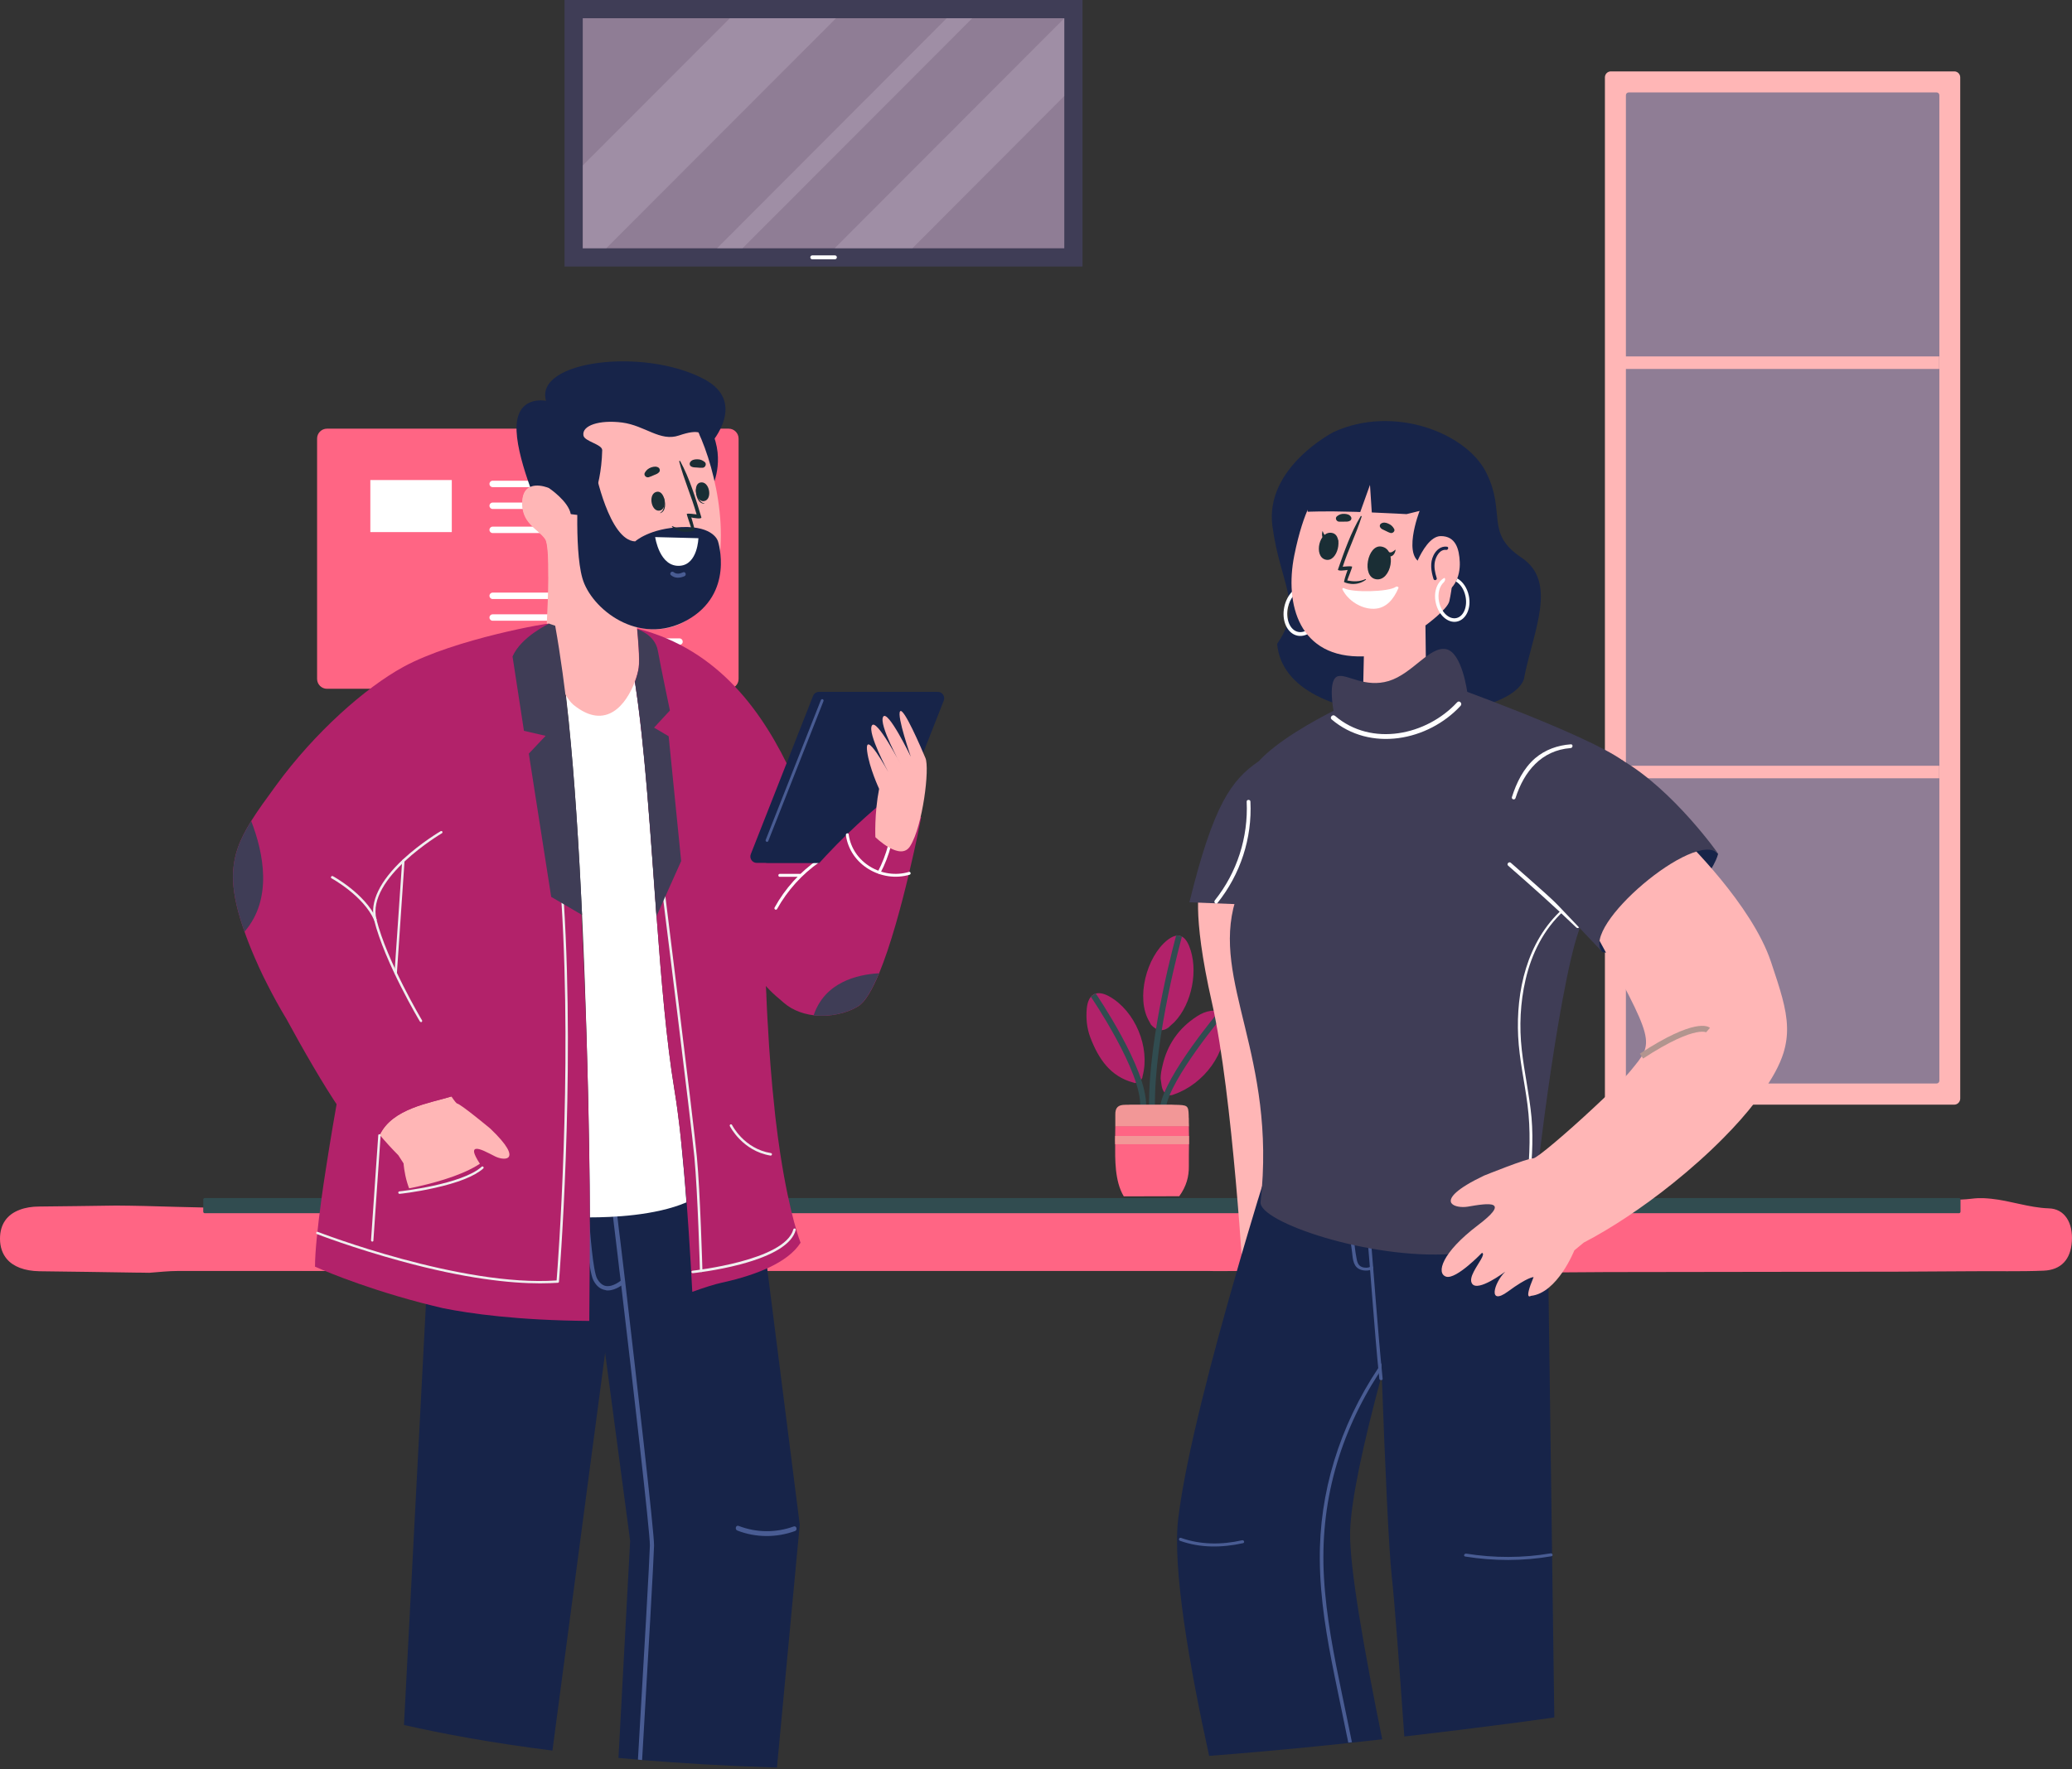 <svg width="706" height="603" viewBox="0 0 706 603" fill="none" xmlns="http://www.w3.org/2000/svg">
<rect x="0" y="0" width="706" height="603" fill="#333333" stroke="none"/>
<g clip-path="url(#clip0_867_201)">
<path d="M251.659 231.438V149.469C251.659 147.619 250.143 146.101 248.296 146.101H111.406C109.559 146.101 108.043 147.619 108.043 149.469V231.39C108.043 233.24 109.559 234.758 111.406 234.758H248.296C250.143 234.758 251.659 233.288 251.659 231.438Z" fill="#FF6584"/>
<path d="M153.941 163.613H126.185V181.353H153.941V163.613Z" fill="white"/>
<path d="M231.528 166.024H167.867C167.251 166.024 166.778 165.55 166.778 164.933C166.778 164.316 167.251 163.842 167.867 163.842H231.528C232.144 163.842 232.617 164.316 232.617 164.933C232.665 165.55 232.144 166.024 231.528 166.024Z" fill="white"/>
<path d="M231.528 173.472H167.867C167.251 173.472 166.778 172.997 166.778 172.381C166.778 171.764 167.251 171.29 167.867 171.29H231.528C232.144 171.29 232.617 171.764 232.617 172.381C232.665 172.95 232.144 173.472 231.528 173.472Z" fill="white"/>
<path d="M231.528 181.678H167.867C167.251 181.678 166.778 181.204 166.778 180.587C166.778 179.97 167.251 179.496 167.867 179.496H231.528C232.144 179.496 232.617 179.97 232.617 180.587C232.665 181.156 232.144 181.678 231.528 181.678Z" fill="white"/>
<path d="M231.528 204.162H167.867C167.251 204.162 166.778 203.688 166.778 203.071C166.778 202.455 167.251 201.98 167.867 201.98H231.528C232.144 201.98 232.617 202.455 232.617 203.071C232.665 203.64 232.144 204.162 231.528 204.162Z" fill="white"/>
<path d="M231.528 211.562H167.867C167.251 211.562 166.778 211.088 166.778 210.471C166.778 209.854 167.251 209.38 167.867 209.38H231.528C232.144 209.38 232.617 209.854 232.617 210.471C232.665 211.088 232.144 211.562 231.528 211.562Z" fill="white"/>
<path d="M231.528 219.768H167.867C167.251 219.768 166.778 219.294 166.778 218.677C166.778 218.061 167.251 217.586 167.867 217.586H231.528C232.144 217.586 232.617 218.061 232.617 218.677C232.665 219.294 232.144 219.768 231.528 219.768Z" fill="white"/>
<path d="M368.844 0H192.356V90.839H368.844V0Z" fill="#3F3D56"/>
<path d="M362.639 6.214H198.561V84.625H362.639V6.214Z" fill="#8F7D95"/>
<path opacity="0.3" d="M362.639 6.214V32.731L310.868 84.625H284.39L362.639 6.214Z" fill="#C4B5C9"/>
<path opacity="0.3" d="M331.283 6.214L252.985 84.625H244.317L322.567 6.214H331.283Z" fill="#C4B5C9"/>
<path opacity="0.3" d="M284.863 6.214L206.566 84.625H198.561V56.401L248.675 6.214H284.863Z" fill="#C4B5C9"/>
<path d="M284.484 88.372H276.763C276.384 88.372 276.1 88.088 276.1 87.708C276.1 87.329 276.384 87.044 276.763 87.044H284.484C284.863 87.044 285.147 87.329 285.147 87.708C285.147 88.088 284.816 88.372 284.484 88.372Z" fill="white"/>
<path d="M665.881 376.496H548.885C547.748 376.496 546.848 375.594 546.848 374.456V26.374C546.848 25.236 547.748 24.334 548.885 24.334H665.881C667.017 24.334 667.917 25.236 667.917 26.374V374.408C667.917 375.547 667.017 376.496 665.881 376.496Z" fill="#FFB6B6"/>
<path d="M554 368.384V32.446C554 31.924 554.427 31.497 554.948 31.497H659.865C660.386 31.497 660.812 31.924 660.812 32.446V368.337C660.812 368.859 660.386 369.285 659.865 369.285H554.948C554.427 369.285 554 368.859 554 368.384Z" fill="#8F7D95"/>
<path d="M660.765 260.99H553.006V265.259H660.765V260.99Z" fill="#FFB6B6"/>
<path d="M660.765 121.482H553.006V125.752H660.765V121.482Z" fill="#FFB6B6"/>
<path d="M102.123 433.134H140.774C127.89 433.181 115.006 433.181 102.123 433.134Z" fill="#EEB066"/>
<path d="M434.968 433.134C428.005 433.134 421.042 433.134 414.079 433.181C413.369 433.181 412.564 433.134 411.806 433.134H434.968Z" fill="#EEB066"/>
<path d="M705.953 423.077C705.574 429.244 702.305 432.849 696.29 433.086C688.095 433.418 679.854 433.181 671.612 433.276C663.417 433.323 655.27 433.371 647.076 433.418H647.029C639.924 433.466 554.569 433.513 547.464 433.56C537.848 433.608 528.186 433.703 518.57 433.75C508.718 432.422 498.866 433.276 488.966 433.228C483.708 433.181 478.451 433.181 473.193 433.181C461.209 433.134 449.225 433.181 437.289 433.181H434.968C428.005 433.181 421.042 433.181 414.079 433.228C413.369 433.228 412.564 433.181 411.806 433.181H169.336C168.767 433.134 168.152 433.134 167.536 433.134C166.068 433.134 164.599 433.134 163.131 433.134C155.694 433.134 148.258 433.181 140.821 433.181C134.9 433.181 128.979 433.181 123.059 433.181H119.601C113.775 433.181 107.996 433.181 102.17 433.181C88.339 433.181 74.508 433.181 60.677 433.181C57.408 433.181 54.14 433.56 50.872 433.798C49.83 433.798 48.835 433.75 47.793 433.75C47.509 433.75 47.225 433.75 46.94 433.75C35.762 433.56 24.583 433.418 13.405 433.276C8.337 433.181 4.547 431.71 2.321 429.102C0.805 427.299 0 424.975 0 422.176C0 417.29 2.368 413.922 6.773 412.309C8.621 411.598 10.894 411.218 13.452 411.218C22.168 411.123 30.883 411.029 39.599 410.886C42.772 410.886 45.946 410.981 49.119 411.029C49.688 411.029 50.303 411.076 50.872 411.076C56.982 411.218 63.14 411.456 69.25 411.55C78.96 411.74 88.67 411.693 98.286 410.839C108.138 409.985 117.943 409.843 127.748 409.795C138.595 409.795 149.442 409.938 160.289 409.463C162.894 409.368 165.546 409.558 168.01 408.752C168.388 408.609 168.72 408.467 169.099 408.277L213.434 408.372L249.433 408.42L268.853 408.467C269.848 408.752 271.079 408.894 272.595 408.847C299.736 408.657 326.877 408.609 354.066 408.847C355.108 408.847 355.96 408.799 356.671 408.657L409.816 408.752C410.811 408.847 411.948 408.752 413.085 408.752H413.606C429.947 408.752 446.289 408.752 462.63 408.704C467.083 408.704 471.488 408.704 475.94 408.704C482.382 408.704 488.777 408.704 495.218 408.704C506.302 408.704 517.386 408.704 529.843 408.704L549.737 408.657H639.45H652.57C658.633 408.657 663.512 408.989 668.059 408.847C669.291 408.799 670.522 408.704 671.754 408.562C673.175 408.372 674.549 408.325 675.922 408.372C676.775 408.42 677.58 408.467 678.433 408.562C685.017 409.226 691.316 411.598 697.995 411.835C703.632 411.93 706.379 416.958 705.953 423.077Z" fill="#FF6584"/>
<path d="M667.491 413.495H69.771C69.487 413.495 69.25 413.258 69.25 412.974V408.847C69.25 408.562 69.487 408.325 69.771 408.325H667.491C667.775 408.325 668.012 408.562 668.012 408.847V412.974C668.012 413.258 667.775 413.495 667.491 413.495Z" fill="#314C50"/>
<path d="M405.127 389.114C405.127 388.449 405.127 387.833 405.127 387.169C405.127 386.03 405.08 384.939 405.08 383.801H380.023C380.023 384.939 379.975 386.03 379.975 387.169C379.975 388.117 379.975 389.019 379.975 389.967C379.975 394.853 379.738 402.49 382.912 407.756L401.811 407.708C404.274 404.293 405.127 400.972 405.08 397.462C405.032 394.948 405.127 392.434 405.127 389.92C405.127 389.683 405.127 389.398 405.127 389.114Z" fill="#FF6584"/>
<path d="M389.354 366.629C389.306 366.866 389.259 367.103 389.212 367.341C388.785 368.384 387.885 368.953 386.701 369.143C386.559 369.096 386.464 369.048 386.275 369.001C378.27 366.914 374.291 360.794 371.544 353.679C370.312 350.501 369.981 347.038 370.312 343.623C370.833 338.69 373.723 337.219 378.033 339.638C386.796 344.619 391.911 356.905 389.354 366.629Z" fill="#B2226A"/>
<path d="M400.153 348.366L398.637 349.742C398.637 349.742 398.637 349.742 398.59 349.789C398.116 350.169 397.643 350.501 397.169 350.786C395.985 351.307 394.185 351.45 392.195 349.268C392.006 348.888 391.817 348.509 391.58 348.129C386.938 340.255 390.632 326.072 397.737 320.427C401.053 317.818 403.563 318.482 405.174 322.419C408.442 330.388 406.216 342.057 400.153 348.366Z" fill="#B2226A"/>
<path d="M398.59 349.79C398.448 349.979 397.927 350.454 397.169 350.786C397.643 350.501 398.116 350.169 398.59 349.79Z" fill="#738F5A"/>
<path d="M400.058 372.985C399.916 373.033 399.727 373.128 399.395 373.222C398.637 373.412 397.359 373.412 396.506 371.989C396.174 371.467 395.89 370.708 395.748 369.665C395.748 369.665 395.748 369.665 395.748 369.617C395.653 368.906 395.559 368.242 395.464 367.578V367.53C395.464 366.155 395.748 364.732 396.08 363.308C397.69 356.051 401.622 350.406 407.874 346.374C409.342 345.425 410.858 344.761 412.563 344.524C415.405 344.145 416.968 345.425 417.253 348.224C418.342 358.755 410.148 369.475 400.058 372.985Z" fill="#B2226A"/>
<path d="M405.127 389.114C405.127 389.398 405.127 389.683 405.127 389.967H379.975C379.928 389.019 379.928 388.117 379.975 387.169H405.127C405.127 387.833 405.127 388.449 405.127 389.114Z" fill="#F29797"/>
<path d="M372.491 339.116C372.491 339.116 390.112 364.921 389.496 377.16" stroke="#314C50" stroke-width="2" stroke-miterlimit="10"/>
<path d="M401.764 318.956C401.764 318.956 392.243 353.015 392.527 377.16" stroke="#314C50" stroke-width="2" stroke-miterlimit="10"/>
<path d="M416.068 345.378C416.068 345.378 397.832 367.103 396.316 377.16" stroke="#314C50" stroke-width="2" stroke-miterlimit="10"/>
<path d="M380.023 383.801C380.023 382.71 380.023 381.002 380.023 379.911C379.975 377.444 381.017 376.543 383.433 376.543C384.096 376.543 384.664 376.543 385.186 376.496H397.927C398.969 376.496 399.585 376.496 400.295 376.543C404.558 376.638 404.937 376.685 405.032 380.101C405.032 380.433 405.032 380.86 405.08 381.287C405.08 381.951 405.08 383.231 405.127 383.848H380.023V383.801Z" fill="#F29797"/>
<path d="M408.916 301.595C408.916 301.595 405.695 309.849 412.99 341.915C420.048 373.08 423.837 439.348 423.837 439.775L454.578 389.446L447.757 319.431L408.916 301.595Z" fill="#FFB6B6"/>
<path d="M482.808 427.489C482.287 429.244 481.672 431.189 481.056 433.228C478.545 441.482 475.467 451.776 472.483 462.544C472.246 463.445 472.009 464.299 471.772 465.2C471.488 466.149 471.251 467.145 470.967 468.094C470.919 468.283 470.872 468.426 470.825 468.615C470.683 469.185 470.493 469.754 470.351 470.37C464.951 490.436 460.309 510.88 460.025 522.075C459.741 533.934 464.999 563.486 470.967 592.801C467.462 593.181 464.004 593.56 460.594 593.94C460.167 593.987 459.788 594.035 459.362 594.082C458.936 594.13 458.509 594.177 458.13 594.224C447.899 595.315 437.905 596.264 428.195 597.118C422.7 597.592 417.3 598.067 411.995 598.446C405.08 566.949 399.443 534.219 401.48 517.426C404.038 496.223 413.464 460.788 421.421 433.323C421.421 433.323 421.421 433.323 421.421 433.276C421.99 431.378 422.511 429.481 423.032 427.678C424.547 422.555 425.921 417.812 427.2 413.638C427.721 411.977 428.195 410.412 428.621 408.894C428.668 408.752 428.716 408.609 428.763 408.467C429.189 407.044 429.616 405.716 429.995 404.483C431.984 397.936 433.263 393.999 433.263 393.999L448.373 399.834L464.525 406.048L465.709 406.522L468.788 407.708L470.683 408.467L471.725 408.894L484.087 413.638L486.835 414.681C486.882 414.539 485.272 419.52 482.808 427.489Z" fill="#172449"/>
<path d="M402.096 525.158C409.011 527.625 416.353 527.53 423.505 525.965C424.216 525.822 423.932 524.826 423.221 524.969C416.258 526.534 409.153 526.534 402.427 524.162C401.717 523.925 401.433 524.921 402.096 525.158Z" fill="#495C93"/>
<path d="M473.098 463.255C472.672 463.872 472.198 464.536 471.772 465.153C471.441 465.627 471.156 466.101 470.825 466.528C470.825 466.576 470.777 466.576 470.777 466.623C470.446 467.097 470.162 467.572 469.83 468.046C463.151 478.34 458.13 489.392 454.957 500.824C451.594 512.92 450.41 525.253 451.12 537.634C451.878 551.058 454.531 564.293 457.278 577.48C458.415 582.935 459.551 588.343 460.641 593.798C460.215 593.845 459.836 593.893 459.409 593.94C457.846 586.35 456.283 578.761 454.72 571.171C452.068 558.126 449.794 544.939 449.699 531.657C449.462 508.793 456.378 486.167 469.641 466.244C469.972 465.722 470.304 465.247 470.635 464.726L470.683 464.678C471.156 464.014 471.583 463.397 472.056 462.733C472.151 462.591 472.34 462.496 472.483 462.496C472.909 462.449 473.383 462.828 473.098 463.255Z" fill="#495C93"/>
<path d="M529.607 585.354C525.202 585.971 520.797 586.587 516.439 587.157C503.413 588.864 490.766 590.43 478.498 591.853C476.793 567.708 475.135 545.413 474.235 537.444C473.193 528.052 471.914 498.832 470.872 470.275C470.872 469.706 470.825 469.137 470.825 468.52C470.825 467.856 470.777 467.24 470.777 466.575C470.777 466.196 470.73 465.769 470.73 465.39C470.73 465.152 470.73 464.915 470.683 464.678C470.256 453.436 469.925 442.478 469.641 433.133C469.546 430.619 469.499 428.2 469.404 425.971C469.262 421.037 469.12 416.816 469.025 413.495C468.978 411.598 468.93 409.985 468.883 408.752C468.883 408.609 468.883 408.467 468.883 408.325C468.883 408.04 468.883 407.803 468.883 407.566C468.835 406.285 468.835 405.621 468.835 405.621L495.834 406.57L504.455 406.854L505.639 406.902L519.849 407.376L520.749 407.423L523.07 407.518L527.239 407.661V408.325V408.704L527.286 413.495L527.57 433.703L527.617 438.873L528.849 529.712V530.329L529.607 585.354Z" fill="#172449"/>
<path d="M499.292 530.519C509.002 532.084 518.902 532.084 528.612 530.424C529.323 530.281 529.039 529.333 528.328 529.428C518.855 531.04 509.145 531.04 499.624 529.522C498.866 529.428 498.534 530.424 499.292 530.519Z" fill="#495C93"/>
<path d="M464.288 403.629C466.041 421.085 467.225 438.589 468.693 456.092C469.072 460.694 469.498 465.295 469.972 469.896C470.019 470.56 471.204 470.56 471.109 469.896C469.356 452.44 468.172 434.936 466.704 417.432C466.325 412.831 465.899 408.23 465.425 403.629C465.377 403.012 464.241 403.012 464.288 403.629Z" fill="#495C93"/>
<path d="M459.646 407.329C459.41 413.78 459.741 420.279 460.688 426.73C460.925 428.485 460.925 431.094 462.773 432.327C464.051 433.181 466.325 433.323 467.651 432.517C468.267 432.137 467.699 431.284 467.083 431.663C466.23 432.185 464.951 432.185 464.004 431.805C462.678 431.284 462.394 429.908 462.204 428.77C461.73 426.398 461.494 423.931 461.257 421.512C460.83 416.816 460.688 412.072 460.831 407.376C460.831 406.665 459.646 406.665 459.646 407.329Z" fill="#495C93"/>
<path d="M502.513 396.561C503.65 411.693 511.892 426.113 525.107 436.027C525.675 436.454 526.481 435.743 525.912 435.316C512.934 425.591 504.787 411.456 503.65 396.561C503.603 395.944 502.466 395.897 502.513 396.561Z" fill="#495C93"/>
<path d="M212.06 213.128C270.747 223.801 276.858 295.381 290.168 311.983C303.478 328.586 284.342 361.458 261.227 336.365C238.159 311.319 200.739 211.088 212.06 213.128Z" fill="#B2226A"/>
<path d="M200.645 328.87C204.482 328.064 206.85 327.921 206.85 327.921L206.897 327.874C204.813 327.969 202.729 328.253 200.645 328.87Z" fill="#2F2E41"/>
<path d="M211.729 419.14L211.303 422.413L210.545 428.247L209.882 433.133L209.266 437.877L209.029 439.49L206.187 461.073L188.235 596.643C167.488 594.035 150.768 590.904 137.647 587.915L145.131 444.375L145.7 433.133L145.747 432.137L145.795 431.283L146.126 425.306L146.742 413.495L146.931 409.842V409.748L147.5 409.842L149.205 410.08L154.605 410.886L156.263 411.123L161.852 411.93L166.115 412.546L169.952 413.115L172.794 413.542L180.42 414.633L191.077 416.199L191.882 416.294L199.508 417.385L200.408 417.527L200.977 417.622H201.071L209.455 418.855L210.924 419.092L211.729 419.14Z" fill="#172449"/>
<path d="M272.5 519.656L264.732 602.431C264.164 602.431 263.595 602.383 263.074 602.383C246.97 601.861 232.239 600.96 218.787 599.869C218.313 599.822 217.839 599.774 217.366 599.727C215.139 599.537 212.913 599.347 210.734 599.158L214.713 525.158L206.187 461.12L203.061 437.782L202.445 433.133L201.024 422.365L200.361 417.48L199.935 414.349L199.84 413.448L199.177 408.325V408.277L197.993 399.264L200.929 398.411L232.144 389.398L236.028 388.307L236.833 388.07L249.101 384.512L249.954 384.275L255.259 382.757L256.254 390.584L256.396 391.627L258.48 408.277V408.467L259.096 413.448L260.801 427.109L260.896 427.963L261.417 432.232L261.511 433.133L272.5 519.656Z" fill="#172449"/>
<path d="M207.087 439.822C209.976 439.822 212.582 437.497 212.724 437.402C213.008 437.118 213.055 436.691 212.771 436.359C212.487 436.074 212.061 436.027 211.729 436.311C211.682 436.359 208.934 438.731 206.424 438.304C205.24 438.067 204.245 437.213 203.44 435.742C202.066 433.181 201.024 419.899 200.74 415.013C200.693 414.633 200.361 414.301 199.982 414.349C199.603 414.396 199.272 414.728 199.319 415.108C199.366 415.819 200.408 433.038 202.208 436.406C203.203 438.304 204.529 439.395 206.235 439.679C206.519 439.822 206.803 439.822 207.087 439.822Z" fill="#495C93"/>
<path d="M222.86 526.771C222.813 530.234 220.776 566.142 218.787 599.869C218.313 599.822 217.839 599.774 217.366 599.727C219.355 566 221.392 530.139 221.439 526.724C221.487 522.217 215.471 470.18 211.682 438.209C211.634 437.64 211.54 437.118 211.492 436.549C211.35 435.363 211.208 434.224 211.066 433.133C210.876 431.426 210.687 429.765 210.497 428.248C210.024 424.453 209.645 421.275 209.361 418.808C209.124 417.005 208.982 415.63 208.887 414.681C208.792 414.017 208.745 413.59 208.745 413.448V413.4C208.698 413.021 208.982 412.641 209.361 412.594C209.74 412.546 210.119 412.831 210.166 413.21C210.166 413.258 210.166 413.353 210.213 413.448C210.261 413.685 210.308 414.064 210.355 414.586C210.497 415.582 210.64 417.1 210.876 418.998C211.019 419.994 211.113 421.132 211.303 422.413C211.682 425.401 212.108 429.054 212.582 433.133C212.724 434.319 212.866 435.505 213.008 436.738C216.703 468.615 222.908 522.027 222.86 526.771Z" fill="#495C93"/>
<path d="M251.706 520.083C257.722 522.407 264.353 522.454 270.416 520.272C271.411 519.893 271.837 521.506 270.842 521.838C264.542 524.115 257.532 524.115 251.232 521.648C250.285 521.268 250.711 519.656 251.706 520.083Z" fill="#495C93"/>
<path d="M233.896 409.795C223.286 414.349 208.413 414.918 200.976 414.918C200.976 407.85 200.882 399.976 200.74 391.438C200.361 367.767 199.603 339.401 198.324 311.794C197.234 288.266 195.766 265.307 193.824 246.238C193.824 246.19 193.824 246.143 193.824 246.143C192.498 232.908 190.982 221.619 189.229 213.317C189.229 213.317 189.229 213.317 189.229 213.27C189.987 212.606 189.798 212.321 189.798 212.321L210.876 213.27C210.876 213.27 212.818 214.551 212.723 214.551C212.771 214.788 212.865 214.978 212.913 215.215C218.692 236.845 221.013 275.6 223.712 312.268C225.323 333.993 227.075 355.007 229.775 371.278C230.581 376.116 231.338 381.761 232.002 388.07C232.665 394.711 233.328 402.016 233.896 409.795Z" fill="white"/>
<path d="M200.929 430.714C200.882 437.165 200.834 443.664 200.787 450.21C176.204 450.02 160.099 447.696 151.099 445.894H151.052C148.399 445.277 145.842 444.613 143.379 443.996C121.59 438.256 107.333 431.71 107.333 431.71C107.333 426.682 108.185 418.618 109.511 408.752C109.985 405.336 110.506 401.636 111.122 397.841C113.869 380.101 117.753 358.755 121.448 339.259C127.416 307.951 133.005 281.292 133.005 281.292C133.005 281.292 140.868 253.97 150.531 239.881C159.91 226.22 172.225 218.772 181.177 214.93C183.403 214.124 185.393 213.365 186.956 212.701C186.956 212.701 186.956 212.701 187.003 212.701C187.856 212.321 188.756 212.037 189.608 211.752V212.463C189.608 212.463 189.845 212.796 189.04 213.412C189.04 213.412 189.04 213.412 189.04 213.46C190.793 221.761 192.308 233.051 193.635 246.285C193.635 246.332 193.635 246.38 193.635 246.38C195.529 265.402 196.998 288.408 198.134 311.936C200.503 357.616 201.213 405.526 200.929 430.714Z" fill="#B2226A"/>
<path d="M272.784 423.551C268.426 430.43 257.485 434.556 246.638 437.023C246.401 437.07 246.164 437.118 245.975 437.165C243.369 437.735 239.817 438.873 235.885 440.296C234.464 413.21 232.475 387.548 229.775 371.23C227.075 354.96 225.323 333.946 223.712 312.22C221.012 275.553 218.691 236.798 212.913 215.167C212.865 214.93 212.818 214.74 212.723 214.503C212.723 214.503 212.818 214.076 212.913 213.412C214.002 213.839 214.618 214.124 214.618 214.124C214.665 214.124 214.713 214.171 214.713 214.171C218.123 215.689 221.154 217.349 223.807 219.104C226.507 220.859 228.828 222.757 230.959 224.749C234.275 227.927 236.975 231.343 239.343 235.09C247.017 246.048 257.39 265.164 258.621 290.068C259.616 310.133 260.185 320.901 260.469 326.688C260.753 332.428 260.8 333.187 260.8 333.187C260.99 336.792 261.132 339.069 261.132 339.069V339.496C261.227 342.105 261.369 344.761 261.511 347.465C261.558 348.224 261.606 348.983 261.653 349.742C261.89 354.201 262.174 358.754 262.553 363.356C262.932 368.479 263.405 373.222 263.879 377.586V377.681C263.974 378.772 264.116 379.816 264.211 380.859C264.732 385.366 265.3 389.493 265.869 393.24C269.184 414.776 272.784 423.551 272.784 423.551Z" fill="#B2226A"/>
<path d="M237.496 145.153L242.564 166.167C242.564 166.167 247.348 157.106 242.375 146.718L237.496 145.153Z" fill="#172449"/>
<path d="M242.233 201.127C234.417 219.152 217.034 213.744 217.034 213.744C217.034 213.744 217.081 213.982 217.081 214.456C217.318 216.828 218.029 224.702 217.602 227.596C217.413 228.876 216.987 230.584 216.276 232.434C213.481 239.834 206.613 249.321 195.387 240.213C191.314 236.893 185.772 221.619 185.772 221.619C185.772 221.619 186.767 207.767 186.814 196.762C186.861 190.454 186.624 185.093 185.772 183.813C183.356 180.207 177.388 178.405 177.956 170.625C178.525 163.273 185.961 166.024 186.861 166.404L186.956 166.451C186.956 166.451 186.34 138.844 218.123 136.424C218.123 136.424 230.723 133.436 236.691 144.821C242.849 156.11 250.001 183.148 242.233 201.127Z" fill="#FFB6B6"/>
<path d="M202.776 160.19C202.776 160.19 207.513 184.192 216.418 184.524C216.418 184.524 221.297 180.018 232.333 179.638C243.37 179.259 244.649 184.524 244.649 184.524C244.649 184.524 250.427 202.312 234.038 211.42C217.65 220.528 201.308 207.435 198.419 197C195.482 186.564 197.187 162.656 197.187 162.656L202.776 160.19Z" fill="#172449"/>
<path d="M233.233 196.383C231.67 197.047 230.012 197.189 228.639 196.051C227.928 195.482 228.828 194.438 229.539 195.007C230.533 195.814 231.717 195.529 232.76 195.055C233.565 194.723 234.038 196.003 233.233 196.383Z" fill="#495C93"/>
<path d="M242.28 151.035C242.28 151.035 254.785 137.089 239.912 129.214C219.307 118.304 182.03 122.953 186.056 136.614C186.056 136.614 175.446 134.337 176.014 146.955C176.488 158.102 184.824 176.365 184.824 176.365L187.098 168.728L190.366 174.752L199.603 175.843C199.603 175.843 204.861 167.684 205.192 153.454C205.239 151.414 199.129 150.465 198.798 148.426C198.182 145.01 204.245 143.018 212.013 144.014C219.828 145.058 224.897 150.608 231.338 148.426C238.207 146.101 239.675 147.335 242.28 151.035Z" fill="#172449"/>
<path d="M237.97 183.433C237.97 183.433 232.996 183.291 223.239 183.053C223.239 183.053 224.707 193.442 231.765 192.825C237.733 192.303 237.97 183.433 237.97 183.433Z" fill="white"/>
<path d="M189.23 196.857L186.909 196.668C186.956 190.359 186.719 184.998 185.867 183.718C183.451 180.113 177.483 178.31 178.051 170.531C178.62 163.178 186.056 165.929 186.956 166.309L187.051 166.356C187.051 166.356 193.729 170.815 194.487 175.274C195.293 179.733 189.23 196.857 189.23 196.857Z" fill="#FFB6B6"/>
<path d="M239.391 159.431C238.68 159.478 238.064 159.383 237.354 159.336C236.596 159.288 235.933 159.336 235.317 158.861C234.986 158.577 234.891 157.96 235.128 157.581C235.649 156.727 236.596 156.537 237.543 156.537C238.585 156.537 239.343 156.822 240.149 157.486C240.859 158.102 240.338 159.383 239.391 159.431Z" fill="#1A2E35"/>
<path d="M221.013 162.656C221.676 162.466 222.244 162.182 222.907 161.897C223.618 161.613 224.234 161.423 224.707 160.759C224.944 160.379 224.802 159.763 224.518 159.478C223.76 158.861 222.765 159.004 221.913 159.288C220.965 159.62 220.302 160.142 219.781 160.996C219.165 161.897 220.113 162.893 221.013 162.656Z" fill="#1A2E35"/>
<path d="M226.081 169.345C226.034 169.25 225.939 169.487 225.986 169.534C226.413 171.479 226.602 173.804 224.944 174.8C224.897 174.847 224.897 174.942 224.992 174.895C227.076 174.183 226.839 171.1 226.081 169.345Z" fill="#1A2E35"/>
<path d="M223.95 167.59C220.729 167.969 221.723 174.373 224.66 174.041C227.597 173.709 226.649 167.305 223.95 167.59Z" fill="#1A2E35"/>
<path d="M237.117 166.783C237.117 166.688 237.307 166.878 237.307 166.926C237.543 168.918 238.112 171.195 240.007 171.574C240.054 171.574 240.054 171.669 240.007 171.669C237.78 171.717 237.022 168.728 237.117 166.783Z" fill="#1A2E35"/>
<path d="M238.586 164.459C241.759 163.747 242.896 170.151 240.007 170.768C237.117 171.432 235.933 165.028 238.586 164.459Z" fill="#1A2E35"/>
<path d="M235.554 176.365C235.554 176.365 236.454 179.259 236.691 180.682C236.691 180.824 232.523 182.484 228.97 179.591C228.828 179.496 229.018 179.306 229.16 179.353C231.244 180.397 233.328 180.445 235.507 180.112C235.554 179.686 233.802 175.179 234.038 175.132C234.796 174.942 236.407 175.227 237.354 175.321C235.649 169.202 232.996 163.415 231.433 157.296C231.386 157.059 231.67 156.964 231.765 157.154C234.986 163.036 237.07 170.009 238.965 176.27C239.249 177.077 236.17 176.507 235.554 176.365Z" fill="#1A2E35"/>
<path d="M173.314 394.331C173.267 394.426 173.172 394.474 173.077 394.568C172.13 395.232 170.141 394.853 168.625 394.094C167.583 393.572 166.162 392.813 164.883 392.244C162.704 391.295 160.857 391.011 161.757 393.43C162.136 394.426 162.941 395.897 164.457 397.984C171.609 408.182 171.325 413.97 168.435 413.922C165.546 413.875 161.141 404.767 161.141 404.767C160.051 404.814 161.283 407.803 161.709 410.364C161.946 411.74 161.899 412.973 161.141 413.59C158.962 415.298 153.799 407.993 153.61 407.755C155.646 411.693 155.267 418.096 151.289 412.641C147.31 407.186 145.841 406.807 145.841 406.807C146.457 413.875 144.989 411.882 144.989 411.882C138.31 408.941 137.505 396.513 137.505 396.513L135.705 393.715C133.668 391.675 131.537 389.35 129.405 386.836C133.716 377.681 146.741 375.879 153.799 373.697C154.794 375.167 155.504 376.069 155.788 376.116C157.257 376.495 167.062 384.654 167.062 384.654C173.125 390.442 174.167 393.24 173.314 394.331Z" fill="#FFB6B6"/>
<path d="M153.657 267.109C159.483 275.553 161.189 275.837 161.189 275.837C125.474 309.943 126.469 308.852 131.632 321.992C132.295 323.7 133.479 326.214 134.995 329.107V329.155L147.973 352.114C147.973 352.114 153.515 358.565 156.499 364.257C158.204 367.53 159.104 370.566 157.541 371.942C156.736 372.653 155.41 373.222 153.705 373.744C146.647 375.974 133.621 377.729 129.311 386.884C129.074 387.358 128.884 387.833 128.742 388.307C125.806 396.893 108.517 367.388 97.433 346.991C97.433 346.991 97.433 346.943 97.386 346.943C95.159 343.243 93.075 339.448 91.181 335.701C90.044 333.519 89.002 331.337 88.007 329.155C88.007 329.107 88.007 329.107 88.007 329.107C86.397 325.597 84.976 322.134 83.744 318.766C83.602 318.34 83.46 317.96 83.318 317.533C83.081 316.916 82.891 316.252 82.655 315.636C80.381 308.758 79.339 303.255 79.386 298.464C79.434 295.049 80.002 291.965 81.044 288.93C82.086 285.941 83.649 283 85.591 279.822C87.865 276.169 90.707 272.28 94.07 267.678C107.285 249.558 124.432 234.426 137.41 227.311C155.126 217.634 188.045 212.084 187.098 212.558C199.224 228.639 147.831 258.713 153.657 267.109Z" fill="#B2226A"/>
<path d="M143.473 348.366C143.331 348.366 143.189 348.271 143.095 348.177C142.952 347.987 131.063 328.016 127.464 313.549C125.948 307.429 129.406 300.267 137.458 292.772C143.521 287.174 150.057 283.332 150.152 283.285C150.342 283.19 150.626 283.237 150.721 283.427C150.815 283.617 150.768 283.901 150.578 283.996C150.342 284.139 124.764 299.27 128.269 313.359C131.869 327.684 143.663 347.56 143.805 347.75C143.9 347.939 143.852 348.224 143.663 348.319C143.616 348.366 143.521 348.366 143.473 348.366Z" fill="#EFEFEF"/>
<path d="M131.395 406.427C131.395 406.427 158.015 402.917 166.399 394.284L183.356 402.253L176.299 431.188L133.242 422.745L131.395 406.427Z" fill="#B2226A"/>
<path d="M127.89 313.881C127.748 313.881 127.558 313.786 127.511 313.643C123.864 305.342 113.111 299.413 112.969 299.365C112.78 299.27 112.685 298.986 112.827 298.796C112.922 298.606 113.206 298.511 113.396 298.606C113.443 298.606 116.19 300.124 119.411 302.686C122.395 305.058 126.327 308.805 128.316 313.264C128.411 313.454 128.316 313.738 128.127 313.833C127.985 313.881 127.937 313.881 127.89 313.881Z" fill="#EFEFEF"/>
<path d="M134.853 332.096C134.616 332.096 134.426 331.859 134.426 331.669L137.031 293.389C137.031 293.151 137.221 292.962 137.458 293.009C137.695 293.009 137.837 293.199 137.837 293.436L135.232 331.716C135.232 331.954 135.042 332.096 134.853 332.096Z" fill="#EFEFEF"/>
<path d="M126.848 423.172C126.611 423.172 126.421 422.935 126.421 422.745L128.884 386.931C128.884 386.694 129.121 386.552 129.311 386.552C129.548 386.552 129.69 386.789 129.69 386.979L127.227 422.792C127.274 422.982 127.085 423.172 126.848 423.172Z" fill="#EFEFEF"/>
<path d="M184.019 437.403C173.978 437.403 158.583 435.837 136.558 429.813C120.406 425.402 108.091 420.658 107.996 420.611C107.759 420.516 107.664 420.278 107.759 420.089C107.854 419.899 108.091 419.757 108.28 419.852C108.754 420.041 157.02 438.683 189.656 436.407C190.082 431.046 195.008 366.439 191.314 307.524C191.314 307.287 191.456 307.097 191.693 307.097C191.93 307.097 192.119 307.24 192.119 307.477C196.003 368.764 190.509 436.169 190.461 436.833C190.461 437.023 190.272 437.213 190.082 437.213C188.33 437.308 186.34 437.403 184.019 437.403Z" fill="#EFEFEF"/>
<path d="M198.324 311.841L187.809 305.674L180.183 256.863L185.914 250.791L178.525 249.084L174.641 223.753C177.53 217.017 187.098 212.558 187.098 212.558L189.182 213.27C189.182 213.27 189.182 213.27 189.182 213.317C190.982 223.326 192.498 234.711 193.777 246.143C193.777 246.19 193.777 246.238 193.777 246.238C195.766 265.307 197.235 288.265 198.324 311.841Z" fill="#3F3D56"/>
<path d="M83.318 317.533C83.081 316.916 82.891 316.252 82.655 315.636C80.381 308.757 79.339 303.255 79.386 298.464C79.434 295.049 80.002 291.965 81.044 288.929C82.086 285.941 83.649 283 85.591 279.822C89.807 290.732 92.981 306.386 83.318 317.533Z" fill="#3F3D56"/>
<path d="M278.705 292.961C272.595 297.231 267.527 302.781 263.927 309.327C263.643 309.896 264.448 310.37 264.779 309.801C268.332 303.445 273.258 297.99 279.226 293.815C279.7 293.436 279.226 292.629 278.705 292.961Z" fill="white"/>
<path d="M272.595 297.847C270.274 297.847 267.953 297.847 265.679 297.847C265.063 297.847 265.063 298.844 265.679 298.844C268 298.844 270.321 298.844 272.595 298.844C273.258 298.796 273.258 297.847 272.595 297.847Z" fill="white"/>
<path d="M294.62 294.1H257.864C256.301 294.1 255.259 292.535 255.827 291.112L277.047 237.177C277.379 236.324 278.184 235.802 279.084 235.802H315.841C317.404 235.802 318.446 237.367 317.877 238.79L296.657 292.677C296.325 293.531 295.52 294.1 294.62 294.1Z" fill="#172449"/>
<path d="M298.267 294.1H261.511C259.948 294.1 258.906 292.535 259.474 291.112L280.742 237.177C281.073 236.324 281.878 235.802 282.778 235.802H319.535C321.098 235.802 322.14 237.367 321.572 238.79L300.351 292.677C300.02 293.531 299.215 294.1 298.267 294.1Z" fill="#172449"/>
<path d="M261.322 286.937C261.511 286.937 261.701 286.842 261.795 286.605L280.6 238.933C280.695 238.695 280.553 238.411 280.316 238.316C280.079 238.221 279.795 238.363 279.7 238.6L260.895 286.273C260.801 286.51 260.943 286.795 261.18 286.89C261.18 286.937 261.274 286.937 261.322 286.937Z" fill="#495C93"/>
<path d="M313.898 278.494C313.898 278.494 307.314 312.979 299.546 331.716C297.225 337.266 294.857 341.441 292.489 342.911C288.463 345.425 282.731 346.658 277.284 346.042C268.663 344.998 260.658 339.164 261.274 326.024C262.269 304.536 301.015 273.228 301.015 273.228L313.898 278.494Z" fill="#B2226A"/>
<path d="M299.499 331.716C297.178 337.266 294.81 341.441 292.442 342.911C288.415 345.425 282.684 346.658 277.237 346.042C281.026 334.752 292.063 332.143 299.499 331.716Z" fill="#3F3D56"/>
<path d="M303.573 288.313C302.72 291.538 301.536 294.622 299.973 297.563C299.689 298.132 298.836 297.61 299.12 297.088C300.636 294.195 301.773 291.206 302.625 288.076C302.815 287.459 303.762 287.696 303.573 288.313Z" fill="white"/>
<path d="M289.173 284.376C290.452 293.958 300.589 299.887 309.683 297.183C310.299 296.994 310.536 297.942 309.92 298.132C300.352 300.931 289.6 294.764 288.226 284.613C288.131 283.996 289.078 283.759 289.173 284.376Z" fill="white"/>
<path d="M298.268 285.324C298.268 285.324 297.889 277.308 299.546 268.864C299.546 268.864 296.183 261.654 295.473 256.104C294.431 247.993 302.673 263.125 302.673 263.125C302.673 263.125 295.52 249.937 297.083 247.281C298.647 244.625 306.888 260.516 306.888 260.516C306.888 260.516 299.357 246.949 300.92 244.293C302.483 241.636 310.346 257.907 310.346 257.907C310.346 257.907 305.515 244.008 306.699 242.443C307.883 240.925 313.851 254.871 315.32 258.334C316.835 261.796 314.42 281.482 310.157 288.313C306.888 293.815 298.268 285.324 298.268 285.324Z" fill="#FFB6B6"/>
<path d="M238.917 433.56C238.681 433.56 238.491 433.371 238.491 433.181C238.491 432.896 237.733 406.238 236.596 394.331C235.46 382.425 225.844 305.437 225.749 304.678C225.702 304.441 225.892 304.251 226.128 304.204C226.365 304.156 226.555 304.346 226.602 304.583C226.697 305.342 236.312 382.33 237.449 394.284C238.586 406.238 239.344 432.944 239.344 433.181C239.344 433.371 239.154 433.56 238.917 433.56Z" fill="#EFEFEF"/>
<path d="M236.028 433.94C235.838 433.94 235.649 433.798 235.602 433.56C235.554 433.323 235.744 433.133 235.98 433.086C236.312 433.039 267.432 429.671 270.321 418.998C270.369 418.76 270.605 418.666 270.842 418.713C271.079 418.76 271.174 418.998 271.127 419.235C269.848 423.978 263.548 427.916 252.369 430.904C244.128 433.086 236.17 433.94 236.028 433.94Z" fill="#EFEFEF"/>
<path d="M262.601 393.857H262.553C252.938 392.291 248.722 383.895 248.675 383.801C248.58 383.611 248.675 383.326 248.864 383.231C249.054 383.136 249.338 383.231 249.433 383.421C249.48 383.516 253.506 391.533 262.695 393.003C262.932 393.05 263.074 393.24 263.027 393.477C262.98 393.715 262.79 393.857 262.601 393.857Z" fill="#EFEFEF"/>
<path d="M136.131 406.902C135.942 406.902 135.752 406.759 135.705 406.522C135.658 406.285 135.847 406.095 136.084 406.048C136.273 406.048 157.399 403.723 164.125 397.652C164.315 397.509 164.551 397.509 164.693 397.699C164.836 397.889 164.836 398.126 164.646 398.268C161.709 400.877 156.025 403.154 147.736 404.957C141.626 406.332 136.226 406.902 136.131 406.902Z" fill="#EFEFEF"/>
<path d="M232.096 293.483L223.665 312.315C221.581 283.996 219.734 254.396 216.323 232.434C217.034 230.584 217.46 228.876 217.65 227.595C218.076 224.702 217.365 216.875 217.128 214.456C217.128 214.456 223.144 216.211 224.139 221.713C225.133 227.263 228.26 242.158 228.26 242.158L222.86 247.993L227.833 250.934L232.096 293.483Z" fill="#3F3D56"/>
<path d="M435.632 218.725C435.489 218.962 435.347 219.2 435.158 219.437C438.047 251.551 513.455 247.566 519.234 231.533C519.281 231.296 519.328 231.058 519.376 230.774C522.455 215.073 530.886 198.328 518.381 190.027C505.876 181.678 513.265 174.847 506.445 161.138C499.671 147.43 474.709 137.895 454.436 147.24C454.436 147.24 430.942 159.241 433.547 179.259C436.247 199.324 444.063 206.06 435.632 218.725Z" fill="#172449"/>
<path d="M443.542 200.984C441.458 201.601 439.516 203.973 438.852 207.008C438 210.993 439.516 214.74 442.263 215.357C445.01 215.974 447.994 213.223 448.847 209.238C449.415 206.676 448.942 204.162 447.852 202.597C448.089 202.407 448.373 202.17 448.61 201.933C448.705 201.885 448.752 201.791 448.847 201.743C450.268 203.641 450.836 206.534 450.173 209.523C449.131 214.219 445.484 217.397 442.026 216.638C438.568 215.879 436.579 211.467 437.621 206.771C438.521 202.644 441.458 199.656 444.536 199.514C444.489 199.514 444.868 200.368 443.542 200.984Z" fill="white"/>
<path d="M466.325 159.715C466.325 159.715 460.546 169.108 448.467 168.681C448.467 168.681 444.299 172.902 440.984 189.41C437.715 205.917 442.547 224.512 464.714 223.706L464.477 234.331L458.13 235.612C458.13 235.612 453.157 264.121 473.051 260.848C492.945 257.575 493.039 233.43 493.039 233.43L485.934 233.098L485.698 213.175C485.698 213.175 493.229 207.72 493.845 204.874C501.897 167.59 467.035 160.617 466.325 159.715Z" fill="#FFB6B6"/>
<path d="M552.958 259.235C540.406 250.175 492.803 233.193 492.803 233.193L464.999 237.225C464.999 237.225 457.562 240.403 449.083 245.052C438.947 250.649 427.342 258.381 425.021 265.449C423.032 271.616 423.837 279.11 425.542 288.408C424.784 292.63 423.363 298.844 420.9 307.097C412.658 334.468 435.063 359.941 429.521 409.7C428.763 416.389 466.562 429.339 494.697 427.394C510.328 426.303 521.886 429.955 521.886 423.931C521.839 409.558 531.028 337.124 537.896 317.391C547.132 290.922 560.158 264.453 552.958 259.235Z" fill="#3F3D56"/>
<path d="M456.188 177.788C456.851 177.836 457.467 177.788 458.13 177.788C458.888 177.788 459.504 177.836 460.12 177.409C460.451 177.172 460.593 176.555 460.357 176.223C459.883 175.369 458.983 175.179 458.083 175.132C457.088 175.084 456.33 175.322 455.573 175.938C454.815 176.507 455.288 177.693 456.188 177.788Z" fill="#1A2E35"/>
<path d="M473.714 181.63C473.098 181.441 472.53 181.109 471.914 180.824C471.251 180.492 470.635 180.35 470.256 179.686C470.019 179.306 470.162 178.737 470.493 178.5C471.251 177.931 472.198 178.073 473.004 178.452C473.904 178.832 474.519 179.354 474.993 180.207C475.514 180.966 474.567 181.915 473.714 181.63Z" fill="#1A2E35"/>
<path d="M468.551 187.844C468.598 187.797 468.693 187.987 468.645 188.034C468.124 189.884 467.888 192.114 469.451 193.157C469.498 193.205 469.451 193.3 469.403 193.252C467.414 192.493 467.793 189.552 468.551 187.844Z" fill="#1A2E35"/>
<path d="M470.635 186.279C476.224 187.133 474.045 198.233 468.882 197.426C463.814 196.62 465.946 185.52 470.635 186.279Z" fill="#1A2E35"/>
<path d="M471.866 186.848C472.34 187.275 472.719 188.034 473.382 188.224C474.093 188.461 474.803 187.892 475.419 187.37C475.466 187.323 475.514 187.37 475.514 187.465C475.324 188.651 474.614 189.742 473.335 189.694C472.151 189.647 471.535 188.414 471.488 187.18C471.393 186.943 471.677 186.659 471.866 186.848Z" fill="#1A2E35"/>
<path d="M455.951 184.05C455.951 183.955 455.809 184.097 455.762 184.192C455.478 186.089 454.814 188.224 452.967 188.556C452.92 188.556 452.92 188.651 452.967 188.651C455.099 188.746 455.951 185.9 455.951 184.05Z" fill="#1A2E35"/>
<path d="M454.057 181.678C449.51 180.492 447.473 189.647 451.641 190.738C455.809 191.829 457.846 182.674 454.057 181.678Z" fill="#1A2E35"/>
<path d="M453.725 182.057C453.157 182.295 452.541 182.769 451.973 182.674C451.31 182.579 450.978 181.82 450.694 181.061C450.647 180.966 450.599 181.014 450.599 181.109C450.315 182.247 450.41 183.575 451.499 184.05C452.494 184.477 453.441 183.67 453.962 182.579C454.01 182.342 453.915 181.963 453.725 182.057Z" fill="#1A2E35"/>
<path d="M475.656 199.988C473.193 201.791 460.641 202.028 457.893 200.462C457.609 200.32 457.278 200.557 457.42 200.889C459.267 204.684 463.862 207.625 468.172 207.483C472.388 207.388 474.898 204.115 476.461 200.51C476.698 200.036 476.035 199.751 475.656 199.988Z" fill="white"/>
<path d="M459.173 194.248C459.173 194.248 458.178 197 457.941 198.328C457.894 198.47 461.872 200.225 465.378 197.616C465.52 197.521 465.378 197.332 465.236 197.379C463.199 198.328 461.162 198.233 459.078 197.853C459.078 197.474 460.925 193.205 460.688 193.11C459.978 192.873 458.415 193.11 457.515 193.157C459.362 187.37 462.157 181.868 463.957 176.081C464.004 175.891 463.72 175.748 463.625 175.938C460.309 181.441 457.988 188.082 455.904 194.059C455.62 194.77 458.604 194.343 459.173 194.248Z" fill="#1A2E35"/>
<path d="M485.509 192.209C477.125 190.975 483.709 174.136 483.709 174.136L479.256 175.227C479.256 175.227 474.283 174.942 467.415 174.658L466.799 165.265L463.483 174.515C462.536 174.468 461.588 174.42 460.594 174.42C451.452 174.136 445.579 174.42 445.579 174.42C439.989 145.342 472.53 153.454 488.114 157.201C503.697 160.949 502.087 171.052 501.376 179.686C500.761 188.272 493.94 193.442 485.509 192.209Z" fill="#172449"/>
<path d="M483.092 198.85C481.861 196.43 481.908 193.537 483.045 191.023C484.513 187.797 487.403 182.769 490.861 182.722C495.976 182.674 497.208 187.038 497.397 191.639C497.587 196.241 495.503 202.597 489.108 202.597C485.934 202.597 484.087 200.842 483.092 198.85Z" fill="#FFB6B6"/>
<path d="M491.95 198.47C490.481 199.751 489.771 202.36 490.339 205.111C491.097 208.669 493.702 211.183 496.213 210.661C498.676 210.139 500.097 206.819 499.339 203.214C498.865 200.889 497.587 199.039 496.071 198.186C496.213 197.901 496.308 197.664 496.45 197.379C496.497 197.284 496.497 197.189 496.544 197.142C498.392 198.186 499.907 200.32 500.476 203.024C501.376 207.246 499.576 211.183 496.45 211.847C493.371 212.511 490.103 209.617 489.203 205.396C488.397 201.696 489.724 198.186 492.187 196.952C492.187 196.905 492.802 197.474 491.95 198.47Z" fill="white"/>
<path d="M489.534 197C488.966 195.197 488.539 193.3 488.918 191.402C489.25 189.695 490.624 187.133 492.755 187.418C493.466 187.513 493.75 186.422 493.039 186.327C490.955 186.042 489.297 187.513 488.445 189.268C487.166 191.829 487.639 194.723 488.445 197.332C488.682 198.043 489.771 197.711 489.534 197Z" fill="#172449"/>
<path d="M428.858 259.472C419.574 265.876 413.511 274.035 405.269 307.524L431.226 308.568L428.858 259.472Z" fill="#3F3D56"/>
<path d="M535.196 253.685C530.744 254.017 526.528 255.488 523.07 258.429C519.091 261.891 516.723 266.73 515.16 271.663C514.923 272.469 516.155 272.802 516.391 271.995C519.281 262.935 525.202 255.725 535.149 254.966C536.001 254.918 536.049 253.59 535.196 253.685Z" fill="white"/>
<path d="M424.784 273.228C425.353 285.372 421.516 297.373 413.937 306.86C413.416 307.524 414.316 308.425 414.837 307.761C422.653 297.99 426.679 285.704 426.063 273.228C426.063 272.422 424.737 272.422 424.784 273.228Z" fill="white"/>
<path d="M454.389 242.253C454.389 242.253 452.21 231.296 455.999 230.442C459.078 229.73 465.141 234.521 473.193 232.102C481.293 229.635 487.071 220.243 492.661 221.239C498.25 222.235 500.003 236.276 500.003 236.276C500.003 236.276 490.245 248.515 473.24 250.981C456.141 253.448 454.389 242.253 454.389 242.253Z" fill="#3F3D56"/>
<path d="M453.725 245.194C466.893 256.389 486.598 252.547 497.682 240.545C498.392 239.739 497.255 238.553 496.497 239.36C486.077 250.649 467.367 254.634 454.91 244.008C454.104 243.297 452.92 244.483 453.725 245.194Z" fill="white"/>
<path d="M532.354 309.896C520.18 320.949 516.533 337.931 517.291 353.252C517.67 361.032 519.47 368.716 520.465 376.496C521.601 385.176 521.222 393.715 520.417 402.301C519.659 410.27 517.859 417.907 515.349 425.497C515.207 425.971 516.059 426.113 516.202 425.639C518.38 418.95 520.133 412.215 520.938 405.242C521.886 397.178 522.549 389.019 521.838 380.86C521.128 373.175 519.375 365.538 518.522 357.854C517.622 349.837 518.001 341.725 519.801 333.946C521.838 325.17 525.912 316.727 532.969 310.323C533.396 310.039 532.732 309.564 532.354 309.896Z" fill="white"/>
<path d="M585.404 291.017C585.404 291.017 584.41 296.567 575.694 305.105C566.931 313.643 555.611 326.736 545.948 324.459C545.948 324.459 539.79 318.529 544.195 309.327C548.6 300.077 575.599 280.581 585.404 291.017Z" fill="#172449"/>
<path d="M513.881 295.049C521.744 301.927 529.559 308.853 537.091 316.11C537.706 316.727 538.654 315.778 538.038 315.161C530.554 307.904 522.691 300.978 514.828 294.1C514.212 293.483 513.218 294.432 513.881 295.049Z" fill="white"/>
<path d="M603.451 327.874C606.53 337.077 608.756 343.765 608.898 350.026C608.993 352.967 608.614 355.814 607.714 358.802C606.388 363.024 603.972 367.483 600.088 372.89C599.52 373.649 598.904 374.456 598.288 375.31C595.02 379.579 591.23 383.848 587.062 388.022C581.805 393.335 575.978 398.506 570.01 403.297C559.637 411.645 548.79 418.76 539.648 423.504L536.427 426.16C536.427 426.16 530.696 440.723 521.601 441.672C521.601 441.672 519.091 443.522 522.549 435.268C522.549 435.268 520.607 435.173 513.786 440.201C506.965 445.182 508.907 437.355 512.886 433.418C512.554 433.655 503.602 440.391 501.613 437.545C500.902 436.549 501.329 435.031 502.134 433.465C503.602 430.572 506.255 427.441 504.976 426.967C504.976 426.967 496.213 436.169 492.755 435.126C489.297 434.035 491.145 427.014 503.602 417.575C506.16 415.63 507.723 414.207 508.576 413.116C510.612 410.554 508.244 410.222 505.307 410.507C503.555 410.649 501.565 411.028 500.097 411.266C498.013 411.598 495.455 411.266 494.602 410.127C494.508 410.032 494.46 409.89 494.413 409.795C493.797 408.182 496.118 405.241 505.639 400.688C505.639 400.688 520.559 394.663 522.407 394.806C523.591 394.853 533.822 386.125 542.822 377.729C548.364 372.606 553.432 367.578 555.658 364.874C563.805 354.865 564.374 356.051 542.68 316.347C542.68 316.347 539.269 309.801 546.658 304.061C554.095 298.322 557.174 295.001 572.189 284.376C572.189 284.376 572.236 284.423 572.379 284.518C574.463 286.463 596.962 308.378 603.451 327.874Z" fill="#FFB6B6"/>
<path d="M581.994 351.07C581.994 351.07 578.11 347.655 559.306 359.941" stroke="#B2958F" stroke-width="2" stroke-miterlimit="10"/>
<path d="M519.47 296.567L545.948 324.411C538.227 315.873 577.731 282.431 585.452 290.969C585.452 290.969 570.437 269.576 552.959 259.235C537.422 250.033 517.86 280.534 519.47 296.567Z" fill="#3F3D56"/>
</g>
<defs>
<clipPath id="clip0_867_201">
<rect width="706" height="603" fill="white"/>
</clipPath>
</defs>
</svg>
